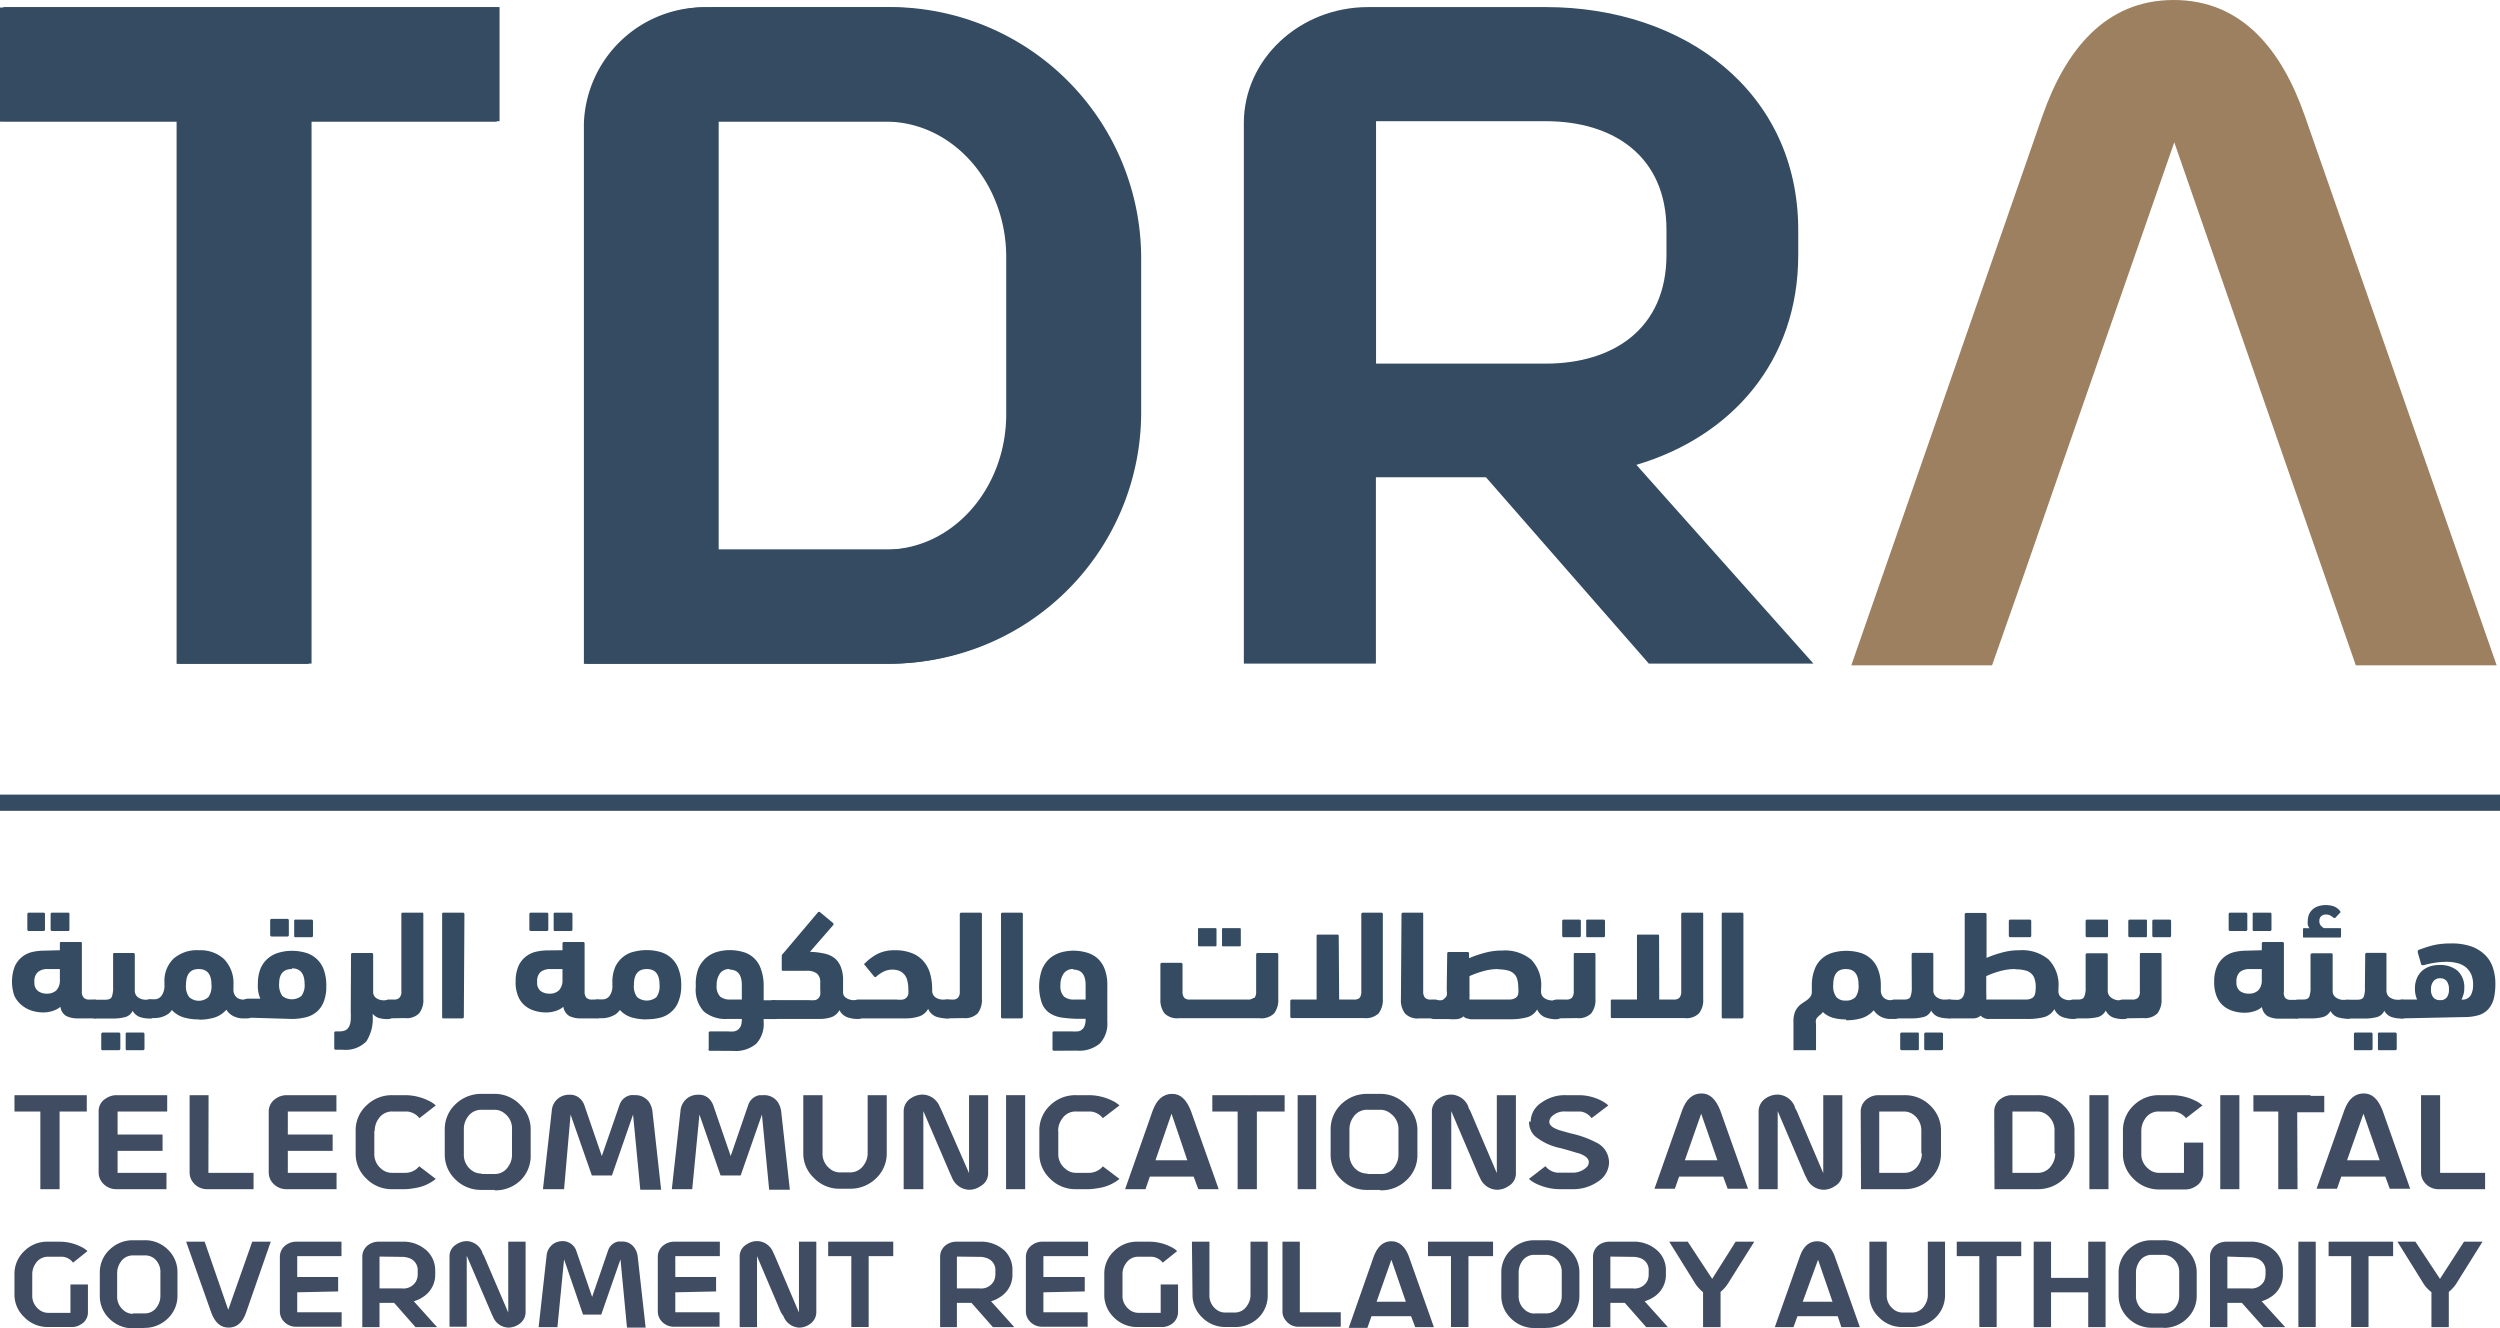 <svg xmlns="http://www.w3.org/2000/svg" viewBox="0 0 172.85 91.83"><defs><style>.cls-1{fill:#9d805f;}.cls-2{fill:#344b61;}.cls-3{fill:#3f4c61;}</style></defs><g id="Layer_2" data-name="Layer 2"><g id="Layer_1-2" data-name="Layer 1"><g id="g10"><g id="g12"><g id="g14"><g id="g238"><path id="path240" class="cls-1" d="M159.35,8c-1.58-4.52-4.32-8-9.06-8s-7.49,3.49-9.07,8L128,46h9.73l2.11-6,2.74-7.9,7.75-22.26L162.88,46h9.74Z"/></g><g id="g366"><path id="path368" class="cls-2" d="M22.34.52H0V8.41H12.21s0,.08,0,.12V45.9h9.13V8.41h13V.52Z"/></g><g id="g370"><path id="path372" class="cls-2" d="M69.57,17.77c0-5.14-3.71-9.36-8.33-9.36H49.49V38H61.24c4.62,0,8.33-4.22,8.33-9.36ZM49,.51H61.24A17.37,17.37,0,0,1,78.7,17.77V28.65A17.36,17.36,0,0,1,61.24,45.9H40.37V8.53A8.32,8.32,0,0,1,49,.51"/></g><g id="g374"><path id="path376" class="cls-2" d="M22.54.49H.23V8.38H12.41s0,.08,0,.12V45.88h9.13V8.38h13V.49Z"/></g><g id="g378"><path id="path380" class="cls-2" d="M69.77,17.74c0-5.14-3.71-9.36-8.33-9.36H49.69V38H61.44c4.62,0,8.33-4.23,8.33-9.36ZM49.15.49H61.44A17.37,17.37,0,0,1,78.9,17.74V28.63A17.37,17.37,0,0,1,61.44,45.88H40.57V8.5a8.32,8.32,0,0,1,8.58-8"/></g><g id="g382"><path id="path384" class="cls-2" d="M95.14,25.14V8.38h11.74c4.63,0,8.34,2.38,8.34,7.52v1.72c0,5.13-3.71,7.52-8.34,7.52Zm18,7c6.57-1.95,11.19-7.15,11.19-14.49V15.9c0-9.54-7.84-15.41-17.46-15.41H94.59C89.85.49,86,4.1,86,8.5V45.88h9.13V33h7.61L114,45.88h11.38Z"/></g></g></g></g><g id="g20"><path id="path22" class="cls-3" d="M4.12,82.22H2.79V76.86a1.06,1.06,0,0,1,.5-.91A1.23,1.23,0,0,1,4,75.72H6v1.13H4.12Zm1.37-6.5-2.2,1.13H1V75.72Z"/></g><g id="g24"><path id="path26" class="cls-3" d="M8.13,79.57v1.52h3.38v1.13H8.06a1.24,1.24,0,0,1-1-.47,1.09,1.09,0,0,1-.24-.68V76.86a1,1,0,0,1,.5-.91,1.3,1.3,0,0,1,.75-.23h3.49l0,1.13H8.13v1.59h3.11v1.13Z"/></g><g id="g28"><path id="path30" class="cls-3" d="M14.41,81.09h3.12v1.13H14.34a1.21,1.21,0,0,1-1-.48,1.09,1.09,0,0,1-.23-.67V75.72h1.31Z"/></g><g id="g32"><path id="path34" class="cls-3" d="M3.32,85.85h.79a3.3,3.3,0,0,1,1.47.34,1.82,1.82,0,0,1,.47.31l-1,.8a1,1,0,0,0-.75-.41H3.32a1,1,0,0,0-.86.47,1.3,1.3,0,0,0-.23.75v1.41a1.21,1.21,0,0,0,.44,1,1,1,0,0,0,.66.25H4.87V88.81H6.08v1.9a.94.94,0,0,1-.46.84,1.13,1.13,0,0,1-.67.2H3.33a2.24,2.24,0,0,1-1.65-.68A2.13,2.13,0,0,1,1,89.51V88.1a2.16,2.16,0,0,1,.7-1.62,2.22,2.22,0,0,1,1.59-.63"/></g><g id="g36"><path id="path38" class="cls-3" d="M9.17,90.81H10a1,1,0,0,0,.87-.48,1.31,1.31,0,0,0,.22-.74V88a1.2,1.2,0,0,0-.44-1A1,1,0,0,0,10,86.8h-.8a1,1,0,0,0-.87.47,1.35,1.35,0,0,0-.23.75v1.57a1.21,1.21,0,0,0,.44,1,1,1,0,0,0,.66.25m.8,1h-.8a2.28,2.28,0,0,1-1.65-.68,2.16,2.16,0,0,1-.65-1.56V88a2.15,2.15,0,0,1,.69-1.61,2.29,2.29,0,0,1,1.61-.64H10a2.22,2.22,0,0,1,1.65.69A2.13,2.13,0,0,1,12.27,88v1.57a2.15,2.15,0,0,1-.69,1.61,2.28,2.28,0,0,1-1.61.63"/></g><g id="g40"><path id="path42" class="cls-3" d="M19.9,79.57v1.52h3.37v1.13H19.82a1.24,1.24,0,0,1-1-.47,1.09,1.09,0,0,1-.24-.68V76.86a1.06,1.06,0,0,1,.5-.91,1.3,1.3,0,0,1,.75-.23h3.43l0,1.13H19.9v1.59H23v1.13Z"/></g><g id="g44"><path id="path46" class="cls-3" d="M25.88,78.19v1.56a1.3,1.3,0,0,0,.48,1.06,1.1,1.1,0,0,0,.73.28H28a1.25,1.25,0,0,0,.9-.36.38.38,0,0,1,.09-.09l1.14.87a3,3,0,0,1-1.49.64,3.9,3.9,0,0,1-.64.07h-.88a2.45,2.45,0,0,1-1.82-.76,2.35,2.35,0,0,1-.71-1.71V78.19a2.33,2.33,0,0,1,.76-1.77,2.49,2.49,0,0,1,1.77-.7H28a3.68,3.68,0,0,1,1.61.37,2,2,0,0,1,.52.34L29,77.31a1.22,1.22,0,0,0-.84-.46h-1a1.11,1.11,0,0,0-1,.52,1.39,1.39,0,0,0-.25.82"/></g><g id="g48"><path id="path50" class="cls-3" d="M33.32,81.17h.88a1.09,1.09,0,0,0,.95-.53,1.36,1.36,0,0,0,.25-.81V78.1A1.29,1.29,0,0,0,34.91,77a1.07,1.07,0,0,0-.71-.27h-.88a1.13,1.13,0,0,0-1,.52,1.42,1.42,0,0,0-.25.82v1.73a1.32,1.32,0,0,0,.48,1.07,1.12,1.12,0,0,0,.73.27m.88,1.13h-.88a2.48,2.48,0,0,1-1.82-.75,2.37,2.37,0,0,1-.71-1.72V78.1a2.36,2.36,0,0,1,.76-1.77,2.54,2.54,0,0,1,1.77-.7h.88a2.43,2.43,0,0,1,1.81.76,2.32,2.32,0,0,1,.72,1.71v1.73A2.37,2.37,0,0,1,36,81.6a2.49,2.49,0,0,1-1.77.7"/></g><g id="g52"><path id="path54" class="cls-3" d="M43.77,77.06l-1.46,4.21H40.92l-1.47-4.21L39,82.22H37.54l.61-5.42a1.18,1.18,0,0,1,.68-1,1.2,1.2,0,0,1,.53-.11,1,1,0,0,1,.9.45.92.92,0,0,1,.13.24l1.22,3.55,1.23-3.55a1,1,0,0,1,.76-.66,1.24,1.24,0,0,1,.27,0,1.14,1.14,0,0,1,1,.47,1.46,1.46,0,0,1,.24.65l.6,5.42H44.27Z"/></g><g id="g56"><path id="path58" class="cls-3" d="M52.68,77.06l-1.47,4.21H49.82l-1.46-4.21-.5,5.16H46.45l.6-5.42a1.2,1.2,0,0,1,.69-1,1.19,1.19,0,0,1,.52-.11,1,1,0,0,1,.91.45,1.36,1.36,0,0,1,.13.24l1.22,3.55,1.22-3.55a1,1,0,0,1,.77-.66l.26,0a1.14,1.14,0,0,1,1,.47,1.46,1.46,0,0,1,.24.65l.6,5.42H53.18Z"/></g><g id="g60"><path id="path62" class="cls-3" d="M55.54,75.72h1.33v4a1.3,1.3,0,0,0,.49,1.07,1.07,1.07,0,0,0,.71.27h.71a1.12,1.12,0,0,0,.95-.52,1.36,1.36,0,0,0,.26-.82v-4h1.32v4a2.36,2.36,0,0,1-.76,1.77,2.54,2.54,0,0,1-1.77.7h-.71a2.43,2.43,0,0,1-1.81-.76,2.32,2.32,0,0,1-.72-1.71Z"/></g><g id="g64"><path id="path66" class="cls-3" d="M63.8,75.68a1.31,1.31,0,0,1,1.17.83l.15.31L67,81.11V75.72h1.32v5.39a1,1,0,0,1-.53.9,1.35,1.35,0,0,1-.8.25,1.33,1.33,0,0,1-1.17-.84l-.14-.31-1.84-4.29v5.4H62.48v-5.4a1.06,1.06,0,0,1,.52-.9,1.47,1.47,0,0,1,.8-.24"/></g><path id="path68" class="cls-3" d="M69.56,82.22h1.32v-6.5H69.56Z"/><g id="g70"><path id="path72" class="cls-3" d="M73.17,78.19v1.56a1.28,1.28,0,0,0,.49,1.06,1.08,1.08,0,0,0,.73.28h.87a1.26,1.26,0,0,0,.91-.36l.08-.09,1.15.87a3,3,0,0,1-1.49.64,4,4,0,0,1-.65.07h-.87a2.45,2.45,0,0,1-1.82-.76,2.35,2.35,0,0,1-.71-1.71V78.19a2.36,2.36,0,0,1,.75-1.77,2.5,2.5,0,0,1,1.78-.7h.87a3.69,3.69,0,0,1,1.62.37,2,2,0,0,1,.52.34l-1.15.88a1.22,1.22,0,0,0-.83-.46h-1a1.11,1.11,0,0,0-1,.52,1.4,1.4,0,0,0-.26.82"/></g><g id="g74"><path id="path76" class="cls-3" d="M82.53,81.35H79.27l-.18-1.13h3L81,77,79.2,82.22H77.79l1.91-5.44c.28-.76.72-1.14,1.32-1.15s1,.39,1.31,1.15l1.93,5.44H82.85Z"/></g><g id="g78"><path id="path80" class="cls-3" d="M86.9,82.22H85.57V76.86a1.06,1.06,0,0,1,.5-.91,1.23,1.23,0,0,1,.75-.23h2v1.13H86.9Zm1-6.5-1.89,1.13H83.82V75.72Z"/></g><path id="path82" class="cls-3" d="M89.72,82.22H91v-6.5H89.72Z"/><g id="g84"><path id="path86" class="cls-3" d="M94.56,81.17h.88a1.09,1.09,0,0,0,1-.53,1.44,1.44,0,0,0,.25-.81V78.1A1.32,1.32,0,0,0,96.16,77a1.11,1.11,0,0,0-.72-.27h-.88a1.12,1.12,0,0,0-1,.52,1.43,1.43,0,0,0-.26.82v1.73a1.32,1.32,0,0,0,.48,1.07,1.16,1.16,0,0,0,.73.27m.88,1.13h-.88a2.46,2.46,0,0,1-1.81-.75A2.33,2.33,0,0,1,92,79.83V78.1a2.39,2.39,0,0,1,.75-1.77,2.54,2.54,0,0,1,1.77-.7h.88a2.45,2.45,0,0,1,1.82.76A2.35,2.35,0,0,1,98,78.1v1.73a2.33,2.33,0,0,1-.76,1.77,2.49,2.49,0,0,1-1.77.7"/></g><g id="g88"><path id="path90" class="cls-3" d="M100.35,75.68a1.32,1.32,0,0,1,1.17.83c0,.1.09.2.14.31l1.83,4.29V75.72h1.32v5.39a1,1,0,0,1-.52.9,1.4,1.4,0,0,1-.8.25,1.31,1.31,0,0,1-1.17-.84,3,3,0,0,1-.15-.31l-1.83-4.29v5.4H99v-5.4a1.07,1.07,0,0,1,.53-.9,1.42,1.42,0,0,1,.8-.24"/></g><g id="g92"><path id="path94" class="cls-3" d="M105.83,77.57a1.59,1.59,0,0,1,.74-1.33,2.77,2.77,0,0,1,1.7-.52h.88a3.43,3.43,0,0,1,1.55.37,2.18,2.18,0,0,1,.5.34l-1.16.88a1.11,1.11,0,0,0-.77-.46h-1a1.25,1.25,0,0,0-1,.36.56.56,0,0,0-.15.36c0,.23.24.42.72.58l.75.21a7.17,7.17,0,0,1,1.81.65,1.54,1.54,0,0,1,.85,1.35,1.6,1.6,0,0,1-.76,1.33,3,3,0,0,1-1.77.53h-.88a3.83,3.83,0,0,1-1.61-.37,2.23,2.23,0,0,1-.52-.34l1.14-.88a1.21,1.21,0,0,0,.84.45h1a1.39,1.39,0,0,0,1-.37.5.5,0,0,0,.16-.36c0-.25-.24-.46-.72-.62-.07,0-.48-.15-1.24-.35a4,4,0,0,1-1.79-.85,1.35,1.35,0,0,1-.38-1"/></g><g id="g96"><path id="path98" class="cls-3" d="M119.14,81.35h-3.23l-.1-1.13h2.93L117.62,77l-1.82,5.19h-1.41l1.92-5.44c.28-.76.72-1.14,1.31-1.15s1,.39,1.31,1.15l1.93,5.44h-1.41Z"/></g><g id="g100"><path id="path102" class="cls-3" d="M122.92,75.68a1.32,1.32,0,0,1,1.17.83c0,.1.09.2.14.31l1.83,4.29V75.72h1.32v5.39a1,1,0,0,1-.52.9,1.4,1.4,0,0,1-.8.25,1.31,1.31,0,0,1-1.17-.84,3,3,0,0,1-.15-.31l-1.83-4.29v5.4h-1.32v-5.4a1.08,1.08,0,0,1,.52-.9,1.47,1.47,0,0,1,.81-.24"/></g><g id="g104"><path id="path106" class="cls-3" d="M132.84,79.75V78.19a1.35,1.35,0,0,0-.49-1.08,1.08,1.08,0,0,0-.72-.26h-1.7v4.24h1.7a1.12,1.12,0,0,0,1-.53,1.49,1.49,0,0,0,.25-.81m-4.23-2.89a1.08,1.08,0,0,1,.5-.92,1.29,1.29,0,0,1,.74-.22h1.78a2.48,2.48,0,0,1,1.82.75,2.37,2.37,0,0,1,.71,1.72v1.56a2.36,2.36,0,0,1-.76,1.77,2.52,2.52,0,0,1-1.77.7h-3Z"/></g><g id="g108"><path id="path110" class="cls-3" d="M142.05,79.75V78.19a1.32,1.32,0,0,0-.49-1.08,1.06,1.06,0,0,0-.71-.26h-1.71v4.24h1.71a1.11,1.11,0,0,0,1-.53,1.41,1.41,0,0,0,.25-.81m-4.22-2.89a1.06,1.06,0,0,1,.5-.92,1.29,1.29,0,0,1,.74-.22h1.78a2.46,2.46,0,0,1,1.81.75,2.34,2.34,0,0,1,.72,1.72v1.56a2.4,2.4,0,0,1-.76,1.77,2.54,2.54,0,0,1-1.77.7h-3Z"/></g><path id="path112" class="cls-3" d="M144.46,82.22h1.32v-6.5h-1.32Z"/><g id="g114"><path id="path116" class="cls-3" d="M149.27,75.72h.88a3.68,3.68,0,0,1,1.61.37,2,2,0,0,1,.52.34l-1.14.88a1.22,1.22,0,0,0-.84-.46h-1a1.1,1.1,0,0,0-1,.52,1.47,1.47,0,0,0-.25.82v1.56a1.28,1.28,0,0,0,.49,1.06,1.08,1.08,0,0,0,.73.28H151V79h1.33v2.09a1.05,1.05,0,0,1-.5.92,1.3,1.3,0,0,1-.74.23h-1.78a2.45,2.45,0,0,1-1.82-.76,2.35,2.35,0,0,1-.71-1.71V78.19a2.37,2.37,0,0,1,.76-1.78,2.46,2.46,0,0,1,1.75-.69"/></g><path id="path118" class="cls-3" d="M153.51,82.22h1.32v-6.5h-1.32Z"/><g id="g120"><path id="path122" class="cls-3" d="M158.85,82.22h-1.33V76.86A1.06,1.06,0,0,1,158,76a1.23,1.23,0,0,1,.75-.23h1.95v1.13h-1.87Zm.94-6.5L158,76.85h-2.2V75.72Z"/></g><g id="g124"><path id="path126" class="cls-3" d="M164.92,81.35h-3.46l.55-1.13h2.52L163.41,77l-1.83,5.19h-1.41l1.92-5.44c.28-.76.72-1.14,1.32-1.15s1,.39,1.31,1.15l1.92,5.44h-1.41Z"/></g><g id="g128"><path id="path130" class="cls-3" d="M168.71,81.09h3.11v1.13h-3.2a1.21,1.21,0,0,1-1-.48,1.09,1.09,0,0,1-.23-.67V75.72h1.32Z"/></g><g id="g132"><path id="path134" class="cls-3" d="M15.78,90.56l1.66-4.71h1.28L17,90.79c-.25.69-.65,1-1.2,1s-.93-.35-1.18-1l-1.75-4.94h1.28Z"/></g><g id="g136"><path id="path138" class="cls-3" d="M20.55,89.35v1.38h3.07l0,1H20.48a1.12,1.12,0,0,1-.91-.43,1,1,0,0,1-.22-.62V86.89a1,1,0,0,1,.45-.83,1.19,1.19,0,0,1,.68-.21h3.13v1H20.55v1.44h2.83v1Z"/></g><g id="g140"><path id="path142" class="cls-3" d="M26.24,86.88v4.88H25.05V86.89a1,1,0,0,1,.45-.84,1.22,1.22,0,0,1,.67-.2h1.62a2.39,2.39,0,0,1,1.75.65,1.86,1.86,0,0,1,.55,1.36v.22a1.8,1.8,0,0,1-.81,1.57,2.18,2.18,0,0,1-.67.32l1.61,1.79H28.73l-1.48-1.68H25.87l0-1h1.9a1,1,0,0,0,1-.5,1.06,1.06,0,0,0,.11-.48v-.22a.87.87,0,0,0-.64-.91,1.35,1.35,0,0,0-.46-.07Z"/></g><g id="g144"><path id="path146" class="cls-3" d="M32.28,85.81a1.21,1.21,0,0,1,1.06.76c0,.09.09.18.13.28l1.67,3.9v-4.9h1.2v4.9a1,1,0,0,1-.48.82,1.3,1.3,0,0,1-.73.22A1.19,1.19,0,0,1,34.07,91a2.51,2.51,0,0,1-.13-.28l-1.67-3.9v4.91H31.08V86.85a.93.93,0,0,1,.47-.81,1.31,1.31,0,0,1,.73-.23"/></g><g id="g148"><path id="path150" class="cls-3" d="M42.9,87.07l-1.33,3.82H40.31L39,87.07l-.46,4.69H37.24l.55-4.92a1.1,1.1,0,0,1,.63-.93,1.24,1.24,0,0,1,.47-.1,1,1,0,0,1,.94.63l1.11,3.23,1.11-3.23a.92.92,0,0,1,.69-.6l.25,0a1,1,0,0,1,.88.44,1.32,1.32,0,0,1,.22.59l.55,4.92H43.35Z"/></g><g id="g152"><path id="path154" class="cls-3" d="M46.69,89.35v1.38h3.06l0,1H46.61a1.12,1.12,0,0,1-.91-.43,1,1,0,0,1-.22-.62V86.89a1,1,0,0,1,.45-.83,1.19,1.19,0,0,1,.68-.21h3.16l0,1H46.69v1.44h2.82v1Z"/></g><g id="g156"><path id="path158" class="cls-3" d="M52.38,85.81a1.22,1.22,0,0,1,1.07.76l.13.28,1.66,3.9v-4.9h1.2v4.9a1,1,0,0,1-.48.82,1.25,1.25,0,0,1-.72.22A1.21,1.21,0,0,1,54.17,91L54,90.75l-1.66-3.9v4.91h-1.2V86.85a.94.94,0,0,1,.48-.81,1.26,1.26,0,0,1,.72-.23"/></g><g id="g160"><path id="path162" class="cls-3" d="M60.06,91.75h-1.2V86.89a1,1,0,0,1,.45-.83,1.16,1.16,0,0,1,.68-.21h1.77v1h-1.7Zm.08-5.9-.75,1H57.26v-1Z"/></g><g id="g164"><path id="path166" class="cls-3" d="M66.16,86.88v4.88H65V86.89a1,1,0,0,1,.45-.84,1.22,1.22,0,0,1,.67-.2h1.62a2.39,2.39,0,0,1,1.75.65A1.86,1.86,0,0,1,70,87.86v.22a1.8,1.8,0,0,1-.81,1.57,2.18,2.18,0,0,1-.67.32l1.61,1.79H68.65l-1.48-1.68H65.75l.18-1h1.78a1,1,0,0,0,1-.5,1.06,1.06,0,0,0,.11-.48v-.22a.87.87,0,0,0-.64-.91,1.35,1.35,0,0,0-.46-.07Z"/></g><g id="g168"><path id="path170" class="cls-3" d="M72.14,89.35v1.38H75.2l0,1H72.07a1.14,1.14,0,0,1-.92-.43,1,1,0,0,1-.22-.62V86.89a1,1,0,0,1,.46-.83,1.16,1.16,0,0,1,.68-.21h3.16l0,1H72.14v1.44H75v1Z"/></g><g id="g172"><path id="path174" class="cls-3" d="M78.66,85.85h.79a3.3,3.3,0,0,1,1.47.34,1.82,1.82,0,0,1,.47.31l-1,.8a1.05,1.05,0,0,0-.76-.41h-.93a1,1,0,0,0-.86.47,1.23,1.23,0,0,0-.23.75v1.41a1.18,1.18,0,0,0,.44,1,1,1,0,0,0,.66.25h1.54V88.81h1.2v1.9a1,1,0,0,1-.45.84,1.15,1.15,0,0,1-.67.2H78.67A2.23,2.23,0,0,1,77,91.07a2.13,2.13,0,0,1-.65-1.56V88.1a2.13,2.13,0,0,1,.7-1.62,2.22,2.22,0,0,1,1.59-.63"/></g><g id="g176"><path id="path178" class="cls-3" d="M82.41,85.85h1.21v3.66a1.21,1.21,0,0,0,.44,1,1,1,0,0,0,.65.24h.64a1,1,0,0,0,.87-.47,1.26,1.26,0,0,0,.24-.75V85.85h1.19v3.66A2.15,2.15,0,0,1,87,91.12a2.28,2.28,0,0,1-1.61.63h-.64a2.24,2.24,0,0,1-1.65-.68,2.13,2.13,0,0,1-.65-1.56Z"/></g><g id="g180"><path id="path182" class="cls-3" d="M89.87,90.73H92.7l0,1H89.8a1.08,1.08,0,0,1-.91-.44.92.92,0,0,1-.22-.61V85.85h1.2Z"/></g><g id="g184"><path id="path186" class="cls-3" d="M97.56,91H94.44l.35-1H97.2l-1-2.9-1.66,4.71H93.25L95,86.82q.39-1,1.2-1c.54,0,.94.36,1.19,1l1.75,4.94H97.85Z"/></g><g id="g188"><path id="path190" class="cls-3" d="M101.53,91.75h-1.21V86.89a1,1,0,0,1,.46-.83,1.16,1.16,0,0,1,.68-.21h1.77v1h-1.7Zm.5-5.9-1,1H98.73v-1Z"/></g><g id="g192"><path id="path194" class="cls-3" d="M106.09,90.81h.8a1,1,0,0,0,.87-.48,1.31,1.31,0,0,0,.22-.74V88a1.2,1.2,0,0,0-.44-1,1,1,0,0,0-.65-.24h-.8a1,1,0,0,0-.87.47A1.35,1.35,0,0,0,105,88v1.57a1.21,1.21,0,0,0,.44,1,1,1,0,0,0,.66.25m.8,1h-.8a2.28,2.28,0,0,1-1.65-.68,2.16,2.16,0,0,1-.65-1.56V88a2.15,2.15,0,0,1,.69-1.61,2.31,2.31,0,0,1,1.61-.64h.8a2.24,2.24,0,0,1,1.65.69,2.13,2.13,0,0,1,.65,1.56v1.57a2.15,2.15,0,0,1-.69,1.61,2.28,2.28,0,0,1-1.61.63"/></g><g id="g196"><path id="path198" class="cls-3" d="M111.34,86.88v4.88h-1.2V86.89a1,1,0,0,1,.45-.84,1.26,1.26,0,0,1,.68-.2h1.61a2.39,2.39,0,0,1,1.75.65,1.82,1.82,0,0,1,.55,1.36v.22a1.81,1.81,0,0,1-.8,1.57,2.43,2.43,0,0,1-.67.32l1.61,1.79h-1.5l-1.48-1.68h-1.21v-1h1.76a1,1,0,0,0,1-.5,1.06,1.06,0,0,0,.1-.48v-.22a.87.87,0,0,0-.63-.91,1.41,1.41,0,0,0-.47-.07Z"/></g><g id="g200"><path id="path202" class="cls-3" d="M127.06,91h-3.17l.27-1h2.54l-1-2.9L124,91.76h-1.29l1.75-4.94c.25-.69.65-1,1.19-1s.94.36,1.19,1l1.75,4.94h-1.28Z"/></g><g id="g204"><path id="path206" class="cls-3" d="M129.25,85.85h1.2v3.66a1.19,1.19,0,0,0,.45,1,1,1,0,0,0,.65.24h.64a1,1,0,0,0,.86-.47,1.26,1.26,0,0,0,.24-.75V85.85h1.19v3.66a2.14,2.14,0,0,1-.68,1.61,2.3,2.3,0,0,1-1.61.63h-.64a2.21,2.21,0,0,1-1.65-.68,2.09,2.09,0,0,1-.65-1.56Z"/></g><g id="g208"><path id="path210" class="cls-3" d="M138.05,91.75h-1.2V86.89a1,1,0,0,1,.45-.83,1.16,1.16,0,0,1,.68-.21h1.77v1h-1.7Zm.41-5.9-1,1h-2.17v-1Z"/></g><g id="g212"><path id="path214" class="cls-3" d="M141.81,89l-.32-.65h2.89V85.85h1.2v5.91h-1.2V89.35h-2.57v2.41h-1.2V85.85h1.2Z"/></g><g id="g216"><path id="path218" class="cls-3" d="M148.78,90.81h.8a1,1,0,0,0,.87-.48,1.31,1.31,0,0,0,.22-.74V88a1.2,1.2,0,0,0-.44-1,1,1,0,0,0-.65-.24h-.8a1,1,0,0,0-.87.47,1.35,1.35,0,0,0-.23.75v1.57a1.21,1.21,0,0,0,.44,1,1,1,0,0,0,.66.25m.8,1h-.8a2.28,2.28,0,0,1-1.65-.68,2.16,2.16,0,0,1-.65-1.56V88a2.15,2.15,0,0,1,.69-1.61,2.29,2.29,0,0,1,1.61-.64h.8a2.24,2.24,0,0,1,1.65.69,2.13,2.13,0,0,1,.65,1.56v1.57a2.15,2.15,0,0,1-.69,1.61,2.28,2.28,0,0,1-1.61.63"/></g><g id="g220"><path id="path222" class="cls-3" d="M154,86.88v4.88h-1.2V86.89a1,1,0,0,1,.45-.84,1.26,1.26,0,0,1,.68-.2h1.61a2.39,2.39,0,0,1,1.75.65,1.82,1.82,0,0,1,.55,1.36v.22a1.81,1.81,0,0,1-.8,1.57,2.43,2.43,0,0,1-.67.32L158,91.76h-1.5L155,90.08h-1.37l-.19-1h2.1a1,1,0,0,0,1-.5,1.21,1.21,0,0,0,.1-.48v-.22A.87.87,0,0,0,156,87a1.41,1.41,0,0,0-.47-.07Z"/></g><path id="path224" class="cls-3" d="M158.91,91.75h1.2v-5.9h-1.2Z"/><g id="g226"><path id="path228" class="cls-3" d="M163.76,91.75h-1.2V86.89a1,1,0,0,1,.45-.83,1.16,1.16,0,0,1,.68-.21h1.77v1h-1.7Zm.23-5.9-.78,1H161v-1Z"/></g><g id="g230"><path id="path232" class="cls-3" d="M168.7,88.42l1.66-2.57h1.28l-1.75,2.8a2.39,2.39,0,0,1-.58.67v2.44h-1.2V89.34a2.35,2.35,0,0,1-.61-.69l-1.74-2.8H167Z"/></g><g id="g234"><path id="path236" class="cls-3" d="M118.38,88.42,120,85.85h1.29l-1.76,2.8a2.56,2.56,0,0,1-.57.67v2.44h-1.21V89.34a2.49,2.49,0,0,1-.6-.69l-1.74-2.8h1.28Z"/></g><g id="g242"><path id="path244" class="cls-2" d="M3.61,64.37a.1.1,0,0,1-.11-.11V63.21a.1.1,0,0,1,.11-.11H4.7c.07,0,.1,0,.1.11v1.05c0,.07,0,.11-.1.11ZM3.25,68.7a.92.92,0,0,0,.65-.23,1,1,0,0,0,.24-.73V67H3.28a1,1,0,0,0-.65.2.83.83,0,0,0-.25.7.7.7,0,0,0,.25.62,1,1,0,0,0,.62.18M2,64.37a.1.1,0,0,1-.11-.11V63.21A.1.1,0,0,1,2,63.1H3a.1.1,0,0,1,.11.11v1.05a.1.1,0,0,1-.11.11ZM4.14,65.7v-.46c0-.07,0-.11.1-.11H5.56c.07,0,.1,0,.1.11v3.3a.58.58,0,0,0,.13.44.5.5,0,0,0,.39.13h.33c.29,0,.43.22.43.65a.9.9,0,0,1-.1.52.42.42,0,0,1-.33.13H5.39a1.7,1.7,0,0,1-.82-.17.85.85,0,0,1-.39-.63,1.53,1.53,0,0,1-.55.29A2.07,2.07,0,0,1,3,70a2.67,2.67,0,0,1-.8-.12,2,2,0,0,1-.67-.36A1.86,1.86,0,0,1,1,68.87a3,3,0,0,1,0-2,1.76,1.76,0,0,1,.49-.68,1.8,1.8,0,0,1,.7-.36,3.58,3.58,0,0,1,.8-.1Z"/></g><g id="g246"><path id="path248" class="cls-2" d="M8.79,72.61c-.07,0-.1,0-.1-.11v-1c0-.07,0-.11.1-.11H9.88a.1.1,0,0,1,.11.11v1a.1.1,0,0,1-.11.11Zm-1.65,0A.1.1,0,0,1,7,72.5v-1a.1.1,0,0,1,.11-.11H8.21a.1.1,0,0,1,.11.11v1a.1.1,0,0,1-.11.11ZM7.82,66c0-.07,0-.11.1-.11H9.21a.1.1,0,0,1,.11.11v2.54a.56.56,0,0,0,.23.42.94.94,0,0,0,.59.16h.25a.37.37,0,0,1,.32.15.86.86,0,0,1,.11.49c0,.44-.15.66-.43.66a2.13,2.13,0,0,1-.71-.1.93.93,0,0,1-.51-.44.77.77,0,0,1-.51.44,3.21,3.21,0,0,1-.92.1H6.63a.39.39,0,0,1-.32-.14.8.8,0,0,1-.11-.49,1,1,0,0,1,.1-.52.37.37,0,0,1,.33-.15H7.3c.23,0,.37-.07.43-.2a1.8,1.8,0,0,0,.09-.68Z"/></g><g id="g250"><path id="path252" class="cls-2" d="M13.74,67c-.59,0-.88.36-.88,1.09a1.24,1.24,0,0,0,.22.85,1,1,0,0,0,1.33,0,1.3,1.3,0,0,0,.21-.85c0-.73-.29-1.09-.88-1.09m0,3.48a3.47,3.47,0,0,1-1.05-.14,1.81,1.81,0,0,1-.81-.51.92.92,0,0,1-.31.31,1.59,1.59,0,0,1-.4.18,2,2,0,0,1-.42.07l-.36,0a.41.41,0,0,1-.33-.14.87.87,0,0,1-.1-.5,1.05,1.05,0,0,1,.09-.51.38.38,0,0,1,.34-.15h.31a.59.59,0,0,0,.44-.21,1.14,1.14,0,0,0,.23-.76v-.21A2.14,2.14,0,0,1,12,66.28a2.46,2.46,0,0,1,1.76-.58,2.41,2.41,0,0,1,1.73.61,2.4,2.4,0,0,1,.65,1.83.76.76,0,0,1,0,.15v.13a.71.71,0,0,0,.2.52.7.7,0,0,0,.47.17h.31a.37.37,0,0,1,.32.15.86.86,0,0,1,.11.49c0,.44-.15.66-.43.66l-.4,0a1.35,1.35,0,0,1-.4-.08,1.18,1.18,0,0,1-.37-.19,1.21,1.21,0,0,1-.3-.33,1.81,1.81,0,0,1-.81.54,3.69,3.69,0,0,1-1.07.15"/></g><g id="g254"><path id="path256" class="cls-2" d="M20.44,64.8c-.07,0-.1,0-.1-.11v-1c0-.07,0-.11.1-.11h1.09a.1.1,0,0,1,.11.11v1a.1.1,0,0,1-.11.11ZM20.18,67c-.59,0-.88.35-.88,1a1.33,1.33,0,0,0,.22.86,1.06,1.06,0,0,0,1.32,0,1.23,1.23,0,0,0,.22-.83c0-.72-.3-1.08-.88-1.08m-1.39-2.2a.1.1,0,0,1-.11-.11v-1a.1.1,0,0,1,.11-.11h1.07a.1.1,0,0,1,.11.11v1a.1.1,0,0,1-.11.11Zm-1.65,5.61a.39.39,0,0,1-.33-.14,1,1,0,0,1-.1-.52.9.9,0,0,1,.11-.5.37.37,0,0,1,.32-.15H18a2.19,2.19,0,0,1-.17-1A2.86,2.86,0,0,1,18,67a1.88,1.88,0,0,1,.53-.74,2,2,0,0,1,.77-.4,3.22,3.22,0,0,1,.88-.12,3.39,3.39,0,0,1,.91.12A1.88,1.88,0,0,1,22.37,67a3.14,3.14,0,0,1,.19,1.18,2.85,2.85,0,0,1-.18,1.09,1.75,1.75,0,0,1-.5.7,1.8,1.8,0,0,1-.76.37,4,4,0,0,1-.94.11Z"/></g><g id="g258"><path id="path260" class="cls-2" d="M24.27,66a.1.1,0,0,1,.11-.11h1.31a.1.1,0,0,1,.11.11v2.54A.53.53,0,0,0,26,69a.94.94,0,0,0,.59.16h.23a.37.37,0,0,1,.33.15.87.87,0,0,1,.1.49c0,.44-.14.66-.43.66a2.22,2.22,0,0,1-.61-.07.87.87,0,0,1-.44-.3v.18A2.9,2.9,0,0,1,25.33,72a2,2,0,0,1-1.62.58h-.49a.1.1,0,0,1-.11-.11V71.42a.1.1,0,0,1,.11-.11h.24a1,1,0,0,0,.45-.09.64.64,0,0,0,.24-.27,1.3,1.3,0,0,0,.1-.43,5.43,5.43,0,0,0,0-.59Z"/></g><g id="g262"><path id="path264" class="cls-2" d="M26.85,70.41a.56.56,0,0,1-.32-.08.35.35,0,0,1-.11-.3,1.91,1.91,0,0,1,.11-.59.71.71,0,0,1,.12-.23.25.25,0,0,1,.2-.1h.38a.5.5,0,0,0,.39-.13.58.58,0,0,0,.13-.44V63.21c0-.07,0-.11.1-.11h1.32c.07,0,.1,0,.1.11v5.85a1.48,1.48,0,0,1-.29,1,1.21,1.21,0,0,1-1,.33Z"/></g><g id="g266"><path id="path268" class="cls-2" d="M32.07,70.3a.1.1,0,0,1-.11.11H30.67c-.07,0-.1,0-.1-.11V63.21c0-.07,0-.11.1-.11H32a.1.1,0,0,1,.11.11Z"/></g><g id="g270"><path id="path272" class="cls-2" d="M38.38,64.37c-.07,0-.1,0-.1-.11V63.21c0-.07,0-.11.1-.11h1.09a.1.1,0,0,1,.11.11v1.05a.1.1,0,0,1-.11.11ZM38,68.7a.9.9,0,0,0,.65-.23,1,1,0,0,0,.24-.73V67h-.85a1.06,1.06,0,0,0-.66.2.86.86,0,0,0-.24.7.72.72,0,0,0,.24.62,1,1,0,0,0,.62.18m-1.29-4.33a.1.1,0,0,1-.11-.11V63.21a.1.1,0,0,1,.11-.11H37.8a.1.1,0,0,1,.11.11v1.05a.1.1,0,0,1-.11.11Zm2.18,1.33v-.46a.1.1,0,0,1,.11-.11h1.31a.1.1,0,0,1,.11.11v3.3a.63.63,0,0,0,.12.44.53.53,0,0,0,.39.13h.34c.29,0,.43.22.43.65a.9.9,0,0,1-.1.52.42.42,0,0,1-.33.13H40.17a1.67,1.67,0,0,1-.82-.17.89.89,0,0,1-.4-.63,1.48,1.48,0,0,1-.54.29,2.07,2.07,0,0,1-.66.1,2.63,2.63,0,0,1-.8-.12,1.88,1.88,0,0,1-.67-.36,1.63,1.63,0,0,1-.46-.65,2.51,2.51,0,0,1-.17-1,2.72,2.72,0,0,1,.19-1.06,1.74,1.74,0,0,1,1.19-1,3.66,3.66,0,0,1,.81-.1Z"/></g><g id="g274"><path id="path276" class="cls-2" d="M44.72,67c-.6,0-.89.36-.89,1.09a1.24,1.24,0,0,0,.22.85,1.06,1.06,0,0,0,1.34,0,1.3,1.3,0,0,0,.21-.85c0-.73-.29-1.09-.88-1.09m0,3.48a3.53,3.53,0,0,1-1.06-.14,1.78,1.78,0,0,1-.8-.51,1.21,1.21,0,0,1-.35.33,2.28,2.28,0,0,1-.4.17,2,2,0,0,1-.4.07h-.35a.39.39,0,0,1-.32-.14.86.86,0,0,1-.11-.5.93.93,0,0,1,.11-.52.36.36,0,0,1,.32-.14h.32a.63.63,0,0,0,.44-.21,1.14,1.14,0,0,0,.22-.76v-.21a2.59,2.59,0,0,1,.2-1.07,1.92,1.92,0,0,1,.53-.68,1.86,1.86,0,0,1,.76-.37,3.68,3.68,0,0,1,.89-.11,3.37,3.37,0,0,1,.9.12,1.92,1.92,0,0,1,.76.4,1.83,1.83,0,0,1,.52.75,3,3,0,0,1,.2,1.17,2.8,2.8,0,0,1-.19,1.11,1.73,1.73,0,0,1-.5.72,1.81,1.81,0,0,1-.75.4,3.56,3.56,0,0,1-.94.11"/></g><g id="g278"><path id="path280" class="cls-2" d="M50.44,67a.79.79,0,0,0-.66.3,1.35,1.35,0,0,0-.23.82,1,1,0,0,0,.25.79,1.06,1.06,0,0,0,.66.2h.83v-1c0-.71-.28-1.07-.85-1.07m-1.33,5.61A.1.1,0,0,1,49,72.5V71.42a.1.1,0,0,1,.11-.11h1.24a1.64,1.64,0,0,0,.4,0,.6.6,0,0,0,.29-.13.69.69,0,0,0,.19-.27,1.47,1.47,0,0,0,.06-.46h-1a2.35,2.35,0,0,1-1.62-.51,2.21,2.21,0,0,1-.56-1.73A3.1,3.1,0,0,1,48.27,67a2.15,2.15,0,0,1,.53-.76,2.09,2.09,0,0,1,.76-.42,3.23,3.23,0,0,1,.88-.13,3.37,3.37,0,0,1,.9.12A1.8,1.8,0,0,1,52.61,67a3.27,3.27,0,0,1,.19,1.16v1h.73c.29,0,.43.21.43.64a.94.94,0,0,1-.1.54.42.42,0,0,1-.33.12H52.8v.2a2,2,0,0,1-.52,1.51,2.22,2.22,0,0,1-1.6.49Z"/></g><g id="g282"><path id="path284" class="cls-2" d="M56,65.81a5.17,5.17,0,0,1,.95.11,1.8,1.8,0,0,1,.72.3,1.44,1.44,0,0,1,.45.6,2.39,2.39,0,0,1,.17,1v.78a.44.44,0,0,0,.22.4,1,1,0,0,0,.59.15h.24a.37.37,0,0,1,.32.15.86.86,0,0,1,.11.49c0,.44-.14.66-.43.66a2.18,2.18,0,0,1-.77-.12,1,1,0,0,1-.53-.49,1,1,0,0,1-.54.48,2.56,2.56,0,0,1-.84.13H53.52a.36.36,0,0,1-.32-.15.91.91,0,0,1-.11-.54.81.81,0,0,1,.1-.49.42.42,0,0,1,.33-.12h2.41a2.42,2.42,0,0,0,.42,0A.45.45,0,0,0,56.6,69a.42.42,0,0,0,.11-.22,1.78,1.78,0,0,0,0-.35v-.5a.75.75,0,0,0-.23-.62,1.12,1.12,0,0,0-.73-.19H54.15c-.07,0-.1,0-.1-.11V66.1a.21.21,0,0,1,.08-.16l.13-.15,2.3-2.72s.09-.06.14,0l.9.75a.11.11,0,0,1,0,.15Z"/></g><g id="g286"><path id="path288" class="cls-2" d="M59.84,66.56a3.56,3.56,0,0,1,.86-.62,2.6,2.6,0,0,1,1.17-.24,3.07,3.07,0,0,1,1.2.21,2,2,0,0,1,.79.56,2.24,2.24,0,0,1,.45.85,4,4,0,0,1,.14,1.06v.17a.59.59,0,0,0,.23.41.92.92,0,0,0,.57.15h.25a.37.37,0,0,1,.32.15.79.79,0,0,1,.11.49c0,.44-.14.66-.43.66a2.28,2.28,0,0,1-.78-.12,1,1,0,0,1-.55-.54,1.07,1.07,0,0,1-.61.52,2.84,2.84,0,0,1-.93.14H59.36a.37.37,0,0,1-.32-.15.84.84,0,0,1-.11-.49,1,1,0,0,1,.1-.5.34.34,0,0,1,.33-.16H62a1.66,1.66,0,0,0,.42,0,.5.5,0,0,0,.25-.13.55.55,0,0,0,.13-.24,2.15,2.15,0,0,0,0-.4,2,2,0,0,0-.06-.5,1,1,0,0,0-.18-.42,1,1,0,0,0-.34-.28,1.3,1.3,0,0,0-.52-.1,1.34,1.34,0,0,0-.61.14,2.1,2.1,0,0,0-.5.34.1.1,0,0,1-.15,0l-.63-.77c-.07-.06-.08-.12,0-.16"/></g><g id="g290"><path id="path292" class="cls-2" d="M65.5,70.41a.56.56,0,0,1-.32-.08.35.35,0,0,1-.11-.3,1.68,1.68,0,0,1,0-.29c0-.1,0-.2.07-.3a1,1,0,0,1,.13-.23.25.25,0,0,1,.2-.1h.38a.5.5,0,0,0,.39-.13.63.63,0,0,0,.12-.44V63.21a.1.1,0,0,1,.11-.11h1.31a.1.1,0,0,1,.11.11v5.85a1.53,1.53,0,0,1-.29,1,1.24,1.24,0,0,1-1,.33Z"/></g><g id="g294"><path id="path296" class="cls-2" d="M70.72,70.3a.1.1,0,0,1-.11.11H69.32a.1.1,0,0,1-.11-.11V63.21a.1.1,0,0,1,.11-.11h1.29a.1.1,0,0,1,.11.11Z"/></g><g id="g298"><path id="path300" class="cls-2" d="M74.21,67a.77.77,0,0,0-.66.3,1.35,1.35,0,0,0-.23.82,1,1,0,0,0,.25.79,1.07,1.07,0,0,0,.67.2h.82v-1c0-.71-.28-1.07-.85-1.07m-1.33,5.61a.1.1,0,0,1-.11-.11V71.42a.1.1,0,0,1,.11-.11h1.24a2.17,2.17,0,0,0,.38,0,.51.51,0,0,0,.3-.12.55.55,0,0,0,.19-.27,1.28,1.28,0,0,0,.07-.48h-.45a8.13,8.13,0,0,1-1.16-.08,2.09,2.09,0,0,1-.87-.31,1.47,1.47,0,0,1-.54-.68,3.58,3.58,0,0,1,0-2.33,2.13,2.13,0,0,1,.52-.76,2.18,2.18,0,0,1,.76-.42,3.23,3.23,0,0,1,.88-.13,3.32,3.32,0,0,1,.9.12,2,2,0,0,1,.76.39,1.92,1.92,0,0,1,.51.74,3.06,3.06,0,0,1,.19,1.16v2.5a2,2,0,0,1-.52,1.51,2.22,2.22,0,0,1-1.6.49Z"/></g><g id="g302"><path id="path304" class="cls-2" d="M84.59,65.43c-.07,0-.1,0-.1-.1V64.27c0-.07,0-.1.1-.1h1.09c.07,0,.11,0,.11.1v1.06c0,.07,0,.1-.11.1Zm-1.65,0c-.07,0-.11,0-.11-.1V64.27c0-.07,0-.1.11-.1H84c.07,0,.11,0,.11.1v1.06c0,.07,0,.1-.11.1ZM86.73,69a.67.67,0,0,0,.12-.45V66a.1.1,0,0,1,.11-.11h1.31a.1.1,0,0,1,.11.11v3.07a1.53,1.53,0,0,1-.29,1,1.25,1.25,0,0,1-1,.33H81.52a1.24,1.24,0,0,1-1-.33,1.53,1.53,0,0,1-.29-1V66.68a.1.1,0,0,1,.11-.11h1.31a.1.1,0,0,1,.11.11v1.86a.67.67,0,0,0,.12.45.54.54,0,0,0,.39.12h4a.56.56,0,0,0,.4-.12"/></g><g id="g306"><path id="path308" class="cls-2" d="M92.59,69.11h1A.58.58,0,0,0,94,69a.67.67,0,0,0,.12-.45V63.21a.1.1,0,0,1,.11-.11H95.5a.1.1,0,0,1,.11.11v5.85a1.53,1.53,0,0,1-.29,1,1.25,1.25,0,0,1-1,.33h-5a.1.1,0,0,1-.11-.11V69.22a.1.1,0,0,1,.11-.11h1.71V64.72c0-.07,0-.1.11-.1h1.31c.07,0,.11,0,.11.1Z"/></g><g id="g310"><path id="path312" class="cls-2" d="M96.9,63.21A.1.1,0,0,1,97,63.1H98.3c.07,0,.1,0,.1.11v5.33a.67.67,0,0,0,.13.45.54.54,0,0,0,.39.12h.29a.37.37,0,0,1,.32.15.91.91,0,0,1,.11.53.83.83,0,0,1-.1.5.42.42,0,0,1-.33.12H98.15a1.21,1.21,0,0,1-1-.33,1.49,1.49,0,0,1-.29-1Z"/></g><g id="g314"><path id="path316" class="cls-2" d="M103.61,67a3.89,3.89,0,0,0-1.07.15,6.4,6.4,0,0,0-.94.34v1.2a1.55,1.55,0,0,1,0,.22c0,.07,0,.13,0,.2h2.13l.66,0a.91.91,0,0,0,.39-.11.45.45,0,0,0,.19-.27,2.14,2.14,0,0,0,0-.5,1.64,1.64,0,0,0-.07-.52.77.77,0,0,0-.22-.38.94.94,0,0,0-.42-.23,2.59,2.59,0,0,0-.68-.08m-3.52-1.09a.1.1,0,0,1,.11-.11h1.29a.1.1,0,0,1,.11.11v.32a7.59,7.59,0,0,1,1.08-.37,4.39,4.39,0,0,1,1.22-.16,2.83,2.83,0,0,1,2,.63,2.54,2.54,0,0,1,.68,2v.13s0,.08,0,.12a.53.53,0,0,0,.23.41,1,1,0,0,0,.6.16h.23a.39.39,0,0,1,.33.15.87.87,0,0,1,.1.49c0,.44-.14.66-.43.66a2.16,2.16,0,0,1-.8-.14,1,1,0,0,1-.53-.54,1.14,1.14,0,0,1-.68.54,4.26,4.26,0,0,1-1.19.14H102l-.34,0-.29-.07a.35.35,0,0,1-.18-.13.81.81,0,0,1-.42.19,3.27,3.27,0,0,1-.59,0h-1a.39.39,0,0,1-.32-.14.83.83,0,0,1-.11-.51.92.92,0,0,1,.1-.53.39.39,0,0,1,.33-.12h.43A.37.37,0,0,0,99.9,69a.31.31,0,0,0,.13-.19.79.79,0,0,0,0-.29c0-.11,0-.24,0-.37Z"/></g><g id="g318"><path id="path320" class="cls-2" d="M109.77,64.8c-.07,0-.1,0-.1-.11v-1c0-.07,0-.11.1-.11h1.09a.1.1,0,0,1,.11.11v1a.1.1,0,0,1-.11.11Zm-1.65,0a.1.1,0,0,1-.11-.11v-1a.1.1,0,0,1,.11-.11h1.07a.1.1,0,0,1,.11.11v1a.1.1,0,0,1-.11.11Zm-.5,5.61a.39.39,0,0,1-.32-.14.75.75,0,0,1-.11-.47c0-.46.15-.69.43-.69h.67a.54.54,0,0,0,.39-.12.67.67,0,0,0,.13-.45V66c0-.07,0-.11.1-.11h1.3c.07,0,.1,0,.1.11v3.06a1.49,1.49,0,0,1-.29,1,1.21,1.21,0,0,1-1,.33Z"/></g><g id="g322"><path id="path324" class="cls-2" d="M114.72,69.11h1a.54.54,0,0,0,.39-.12.62.62,0,0,0,.13-.45V63.21a.1.1,0,0,1,.11-.11h1.31c.07,0,.1,0,.1.11v5.85a1.48,1.48,0,0,1-.29,1,1.21,1.21,0,0,1-1,.33h-5c-.07,0-.1,0-.1-.11V69.22c0-.08,0-.11.1-.11h1.71V64.72c0-.07,0-.1.11-.1h1.31c.08,0,.11,0,.11.1Z"/></g><g id="g326"><path id="path328" class="cls-2" d="M120.54,70.3a.1.1,0,0,1-.11.11h-1.29c-.07,0-.1,0-.1-.11V63.21c0-.07,0-.11.1-.11h1.29a.1.1,0,0,1,.11.11Z"/></g><g id="g330"><path id="path332" class="cls-2" d="M127.62,67c-.58,0-.87.36-.87,1.09a1.24,1.24,0,0,0,.22.85.82.82,0,0,0,.65.24.87.87,0,0,0,.67-.24,1.3,1.3,0,0,0,.21-.85c0-.73-.29-1.09-.88-1.09m0,3.48a3.15,3.15,0,0,1-.89-.11,1.69,1.69,0,0,1-.7-.4.73.73,0,0,1-.16.18.8.8,0,0,0-.17.15.55.55,0,0,0-.14.19.83.83,0,0,0,0,.31v1.81H124v-2a1.72,1.72,0,0,1,.09-.6,1.27,1.27,0,0,1,.22-.38,1.39,1.39,0,0,1,.29-.26l.3-.2a1.39,1.39,0,0,0,.25-.23.55.55,0,0,0,.12-.33c0-.06,0-.13,0-.2v-.23a3,3,0,0,1,.2-1.17,1.74,1.74,0,0,1,.52-.75,1.92,1.92,0,0,1,.76-.4,3.47,3.47,0,0,1,1.81,0,1.92,1.92,0,0,1,.76.4,1.83,1.83,0,0,1,.52.75,3,3,0,0,1,.2,1.17.76.76,0,0,1,0,.15v.13a.71.71,0,0,0,.2.52.67.67,0,0,0,.46.17h.3a.39.39,0,0,1,.33.15.87.87,0,0,1,.1.49c0,.44-.14.66-.43.66l-.39,0a1.36,1.36,0,0,1-.39-.08,1.26,1.26,0,0,1-.36-.19,1.24,1.24,0,0,1-.31-.33,1.87,1.87,0,0,1-.81.54,3.71,3.71,0,0,1-1.08.15"/></g><g id="g334"><path id="path336" class="cls-2" d="M133.15,72.61a.1.1,0,0,1-.11-.11v-1a.1.1,0,0,1,.11-.11h1.08a.1.1,0,0,1,.11.11v1a.1.1,0,0,1-.11.11Zm-1.66,0a.1.1,0,0,1-.11-.11v-1a.1.1,0,0,1,.11-.11h1.08c.07,0,.1,0,.1.11v1c0,.08,0,.11-.1.11Zm.68-6.62a.1.1,0,0,1,.11-.11h1.29c.07,0,.1,0,.1.11v2.54a.57.57,0,0,0,.24.42.91.91,0,0,0,.58.16h.25a.37.37,0,0,1,.32.15.86.86,0,0,1,.11.49c0,.44-.14.66-.43.66a2.17,2.17,0,0,1-.71-.1.93.93,0,0,1-.51-.44.78.78,0,0,1-.5.44,3.28,3.28,0,0,1-.93.1H131a.39.39,0,0,1-.33-.14.8.8,0,0,1-.11-.49.93.93,0,0,1,.11-.52.36.36,0,0,1,.33-.15h.66c.23,0,.38-.07.43-.2a1.8,1.8,0,0,0,.09-.68Z"/></g><g id="g338"><path id="path340" class="cls-2" d="M139,64.8a.1.1,0,0,1-.11-.11v-1a.1.1,0,0,1,.11-.11h1.33a.1.1,0,0,1,.11.11v1a.1.1,0,0,1-.11.11Zm.34,2.2a3.91,3.91,0,0,0-1.08.15,5.87,5.87,0,0,0-.93.34v1.2a2.77,2.77,0,0,1,0,.42h2.13l.66,0a.91.91,0,0,0,.39-.11.45.45,0,0,0,.19-.27,2.14,2.14,0,0,0,.05-.5,1.64,1.64,0,0,0-.07-.52.77.77,0,0,0-.22-.38.85.85,0,0,0-.42-.23,2.51,2.51,0,0,0-.67-.08m-4.06,2.11a.49.49,0,0,0,.3-.09.5.5,0,0,0,.16-.23,1,1,0,0,0,.07-.35c0-.14,0-.28,0-.43v-4.8c0-.07.05-.11.11-.11h1.29a.1.1,0,0,1,.11.11v3a7,7,0,0,1,1.07-.37,4.37,4.37,0,0,1,1.21-.16,2.85,2.85,0,0,1,2,.63,2.53,2.53,0,0,1,.69,2,.57.57,0,0,1,0,.13v.11a.53.53,0,0,0,.23.42.92.92,0,0,0,.59.16h.24a.39.39,0,0,1,.33.15.87.87,0,0,1,.1.49c0,.44-.14.66-.43.66a2.16,2.16,0,0,1-.8-.14,1,1,0,0,1-.54-.54,1.19,1.19,0,0,1-.7.55,4.45,4.45,0,0,1-1.22.13h-2.57a.75.75,0,0,1-.61-.23.73.73,0,0,1-.49.19c-.25,0-.5,0-.77,0h-.84a.39.39,0,0,1-.32-.14.85.85,0,0,1-.11-.51.9.9,0,0,1,.1-.53.39.39,0,0,1,.33-.12Z"/></g><g id="g342"><path id="path344" class="cls-2" d="M144.31,64.8a.1.1,0,0,1-.11-.11v-1a.1.1,0,0,1,.11-.11h1.34c.07,0,.1,0,.1.11v1c0,.07,0,.11-.1.11Zm1.28,5.07a.89.89,0,0,1-.5.44,3.52,3.52,0,0,1-.91.1h-.86a.56.56,0,0,1-.32-.07.36.36,0,0,1-.11-.31c0-.09,0-.19,0-.3a1.32,1.32,0,0,1,.08-.3.74.74,0,0,1,.14-.23.29.29,0,0,1,.21-.09h.36c.22,0,.36-.06.42-.19a1.5,1.5,0,0,0,.1-.67V66q0-.09.15-.09l.28,0h1c.07,0,.1,0,.1.11v2.54A.59.59,0,0,0,146,69a.94.94,0,0,0,.59.16h.25a.37.37,0,0,1,.32.15.86.86,0,0,1,.11.49c0,.44-.14.66-.43.66a2.17,2.17,0,0,1-.71-.1.93.93,0,0,1-.51-.44"/></g><g id="g346"><path id="path348" class="cls-2" d="M148.92,64.8a.1.1,0,0,1-.11-.11v-1a.1.1,0,0,1,.11-.11H150a.1.1,0,0,1,.11.11v1a.1.1,0,0,1-.11.11Zm-1.66,0a.1.1,0,0,1-.11-.11v-1a.1.1,0,0,1,.11-.11h1.08c.07,0,.1,0,.1.11v1c0,.07,0,.11-.1.11Zm-.5,5.61a.39.39,0,0,1-.32-.14.75.75,0,0,1-.11-.47c0-.46.15-.69.43-.69h.67a.54.54,0,0,0,.39-.12.62.62,0,0,0,.13-.45V66c0-.07,0-.11.1-.11h1.3c.07,0,.1,0,.1.11v3.06a1.55,1.55,0,0,1-.28,1,1.25,1.25,0,0,1-1,.33Z"/></g><g id="g350"><path id="path352" class="cls-2" d="M155.85,64.37c-.07,0-.1,0-.1-.11V63.21c0-.07,0-.11.1-.11h1.09a.1.1,0,0,1,.11.11v1.05a.1.1,0,0,1-.11.11Zm-.36,4.33a.9.9,0,0,0,.65-.23,1,1,0,0,0,.24-.73V67h-.85a1.06,1.06,0,0,0-.66.2.86.86,0,0,0-.24.7.72.72,0,0,0,.24.62,1,1,0,0,0,.62.18m-1.29-4.33a.1.1,0,0,1-.11-.11V63.21a.1.1,0,0,1,.11-.11h1.07a.1.1,0,0,1,.11.11v1.05a.1.1,0,0,1-.11.11Zm2.18,1.33v-.46a.1.1,0,0,1,.11-.11h1.31a.1.1,0,0,1,.11.11v3.3A.63.63,0,0,0,158,69a.51.51,0,0,0,.39.13h.34c.29,0,.43.22.43.65a.9.9,0,0,1-.1.52.42.42,0,0,1-.33.13h-1.12a1.67,1.67,0,0,1-.82-.17.89.89,0,0,1-.4-.63,1.48,1.48,0,0,1-.54.29,2.07,2.07,0,0,1-.66.1,2.63,2.63,0,0,1-.8-.12,1.88,1.88,0,0,1-.67-.36,1.63,1.63,0,0,1-.46-.65,2.51,2.51,0,0,1-.17-1,2.54,2.54,0,0,1,.19-1.06,1.74,1.74,0,0,1,1.19-1,3.66,3.66,0,0,1,.81-.1Z"/></g><g id="g354"><path id="path356" class="cls-2" d="M159.67,64.18a1.33,1.33,0,0,1-.11-.24,1.36,1.36,0,0,1,0-.3,1.22,1.22,0,0,1,.07-.38,1,1,0,0,1,.22-.34,1,1,0,0,1,.37-.24,1.72,1.72,0,0,1,1.18,0,1,1,0,0,1,.4.32.07.07,0,0,1,0,.1l-.35.37s-.06,0-.09,0a1.18,1.18,0,0,0-.24-.17.6.6,0,0,0-.3-.07.47.47,0,0,0-.34.12.44.44,0,0,0-.12.32.48.48,0,0,0,.09.31,1,1,0,0,0,.22.19h1.13s.06,0,.06.07v.51s0,.07-.06.07H159.3c-.05,0-.07,0-.07-.07v-.51s0-.07.07-.07Zm1.48,5.69a.91.91,0,0,1-.51.44,3.06,3.06,0,0,1-.9.1h-.86a.6.6,0,0,1-.33-.07c-.07,0-.1-.15-.1-.31a1.62,1.62,0,0,1,0-.3,1.32,1.32,0,0,1,.07-.3,1,1,0,0,1,.14-.23.29.29,0,0,1,.22-.09h.35c.23,0,.37-.06.43-.19a1.71,1.71,0,0,0,.09-.67V66s0-.09.16-.09h1.26c.07,0,.11,0,.11.1v2.54a.53.53,0,0,0,.23.42.91.91,0,0,0,.58.16h.25a.37.37,0,0,1,.32.15.79.79,0,0,1,.11.49c0,.44-.14.66-.43.66a2.17,2.17,0,0,1-.71-.1.88.88,0,0,1-.5-.44"/></g><g id="g358"><path id="path360" class="cls-2" d="M164.51,72.61c-.07,0-.1,0-.1-.11v-1c0-.07,0-.11.1-.11h1.09a.1.1,0,0,1,.11.11v1a.1.1,0,0,1-.11.11Zm-1.65,0c-.08,0-.11,0-.11-.11v-1a.1.1,0,0,1,.11-.11h1.07a.1.1,0,0,1,.11.11v1a.1.1,0,0,1-.11.11Zm.67-6.62a.1.1,0,0,1,.11-.11h1.29A.1.1,0,0,1,165,66v2.54a.56.56,0,0,0,.23.42.94.94,0,0,0,.59.16h.25a.37.37,0,0,1,.32.15.86.86,0,0,1,.11.49c0,.44-.15.66-.43.66a2.13,2.13,0,0,1-.71-.1.93.93,0,0,1-.51-.44.77.77,0,0,1-.51.44,3.21,3.21,0,0,1-.92.1h-1.11a.39.39,0,0,1-.32-.14.8.8,0,0,1-.11-.49,1,1,0,0,1,.1-.52.37.37,0,0,1,.33-.15H163c.23,0,.37-.07.43-.2a1.85,1.85,0,0,0,.08-.68Z"/></g><g id="g362"><path id="path364" class="cls-2" d="M168.71,67.64a.54.54,0,0,0-.46.2.85.85,0,0,0-.17.56.82.82,0,0,0,.15.55.56.56,0,0,0,.42.2h.12a.53.53,0,0,0,.41-.2.89.89,0,0,0,.14-.55.91.91,0,0,0-.15-.56.54.54,0,0,0-.46-.2m-2.59,2.77a.39.39,0,0,1-.33-.15.84.84,0,0,1-.1-.48,1,1,0,0,1,.1-.52.37.37,0,0,1,.33-.15h1a1.79,1.79,0,0,1-.15-.75,1.75,1.75,0,0,1,.15-.76,1.45,1.45,0,0,1,.37-.5,1.71,1.71,0,0,1,.53-.29,2.18,2.18,0,0,1,.63-.09,1.88,1.88,0,0,1,1.27.4,1.56,1.56,0,0,1,.46,1.24,1.31,1.31,0,0,1-.06.41,2.2,2.2,0,0,1-.13.34.66.66,0,0,0,.64-.3,1.45,1.45,0,0,0,.16-.72,1.75,1.75,0,0,0-.13-.72,1.36,1.36,0,0,0-.38-.5,1.49,1.49,0,0,0-.58-.28,3,3,0,0,0-.75-.09,5.3,5.3,0,0,0-.77.06,5.57,5.57,0,0,0-.79.17l-.11,0s-.07,0-.08-.06l-.23-.8a.26.26,0,0,1,0-.12s0-.06.08-.08a8.81,8.81,0,0,1,1-.32,5.32,5.32,0,0,1,1.21-.12,4.06,4.06,0,0,1,1.5.24,2.64,2.64,0,0,1,.94.64,2.21,2.21,0,0,1,.49.9,3.42,3.42,0,0,1,.14,1,4.53,4.53,0,0,1-.1,1,1.78,1.78,0,0,1-.37.74,1.46,1.46,0,0,1-.66.43,3.37,3.37,0,0,1-1,.14Z"/></g><path id="path386" class="cls-2" d="M172.85,56.06V54.94H0v1.12Z"/></g></g></svg>